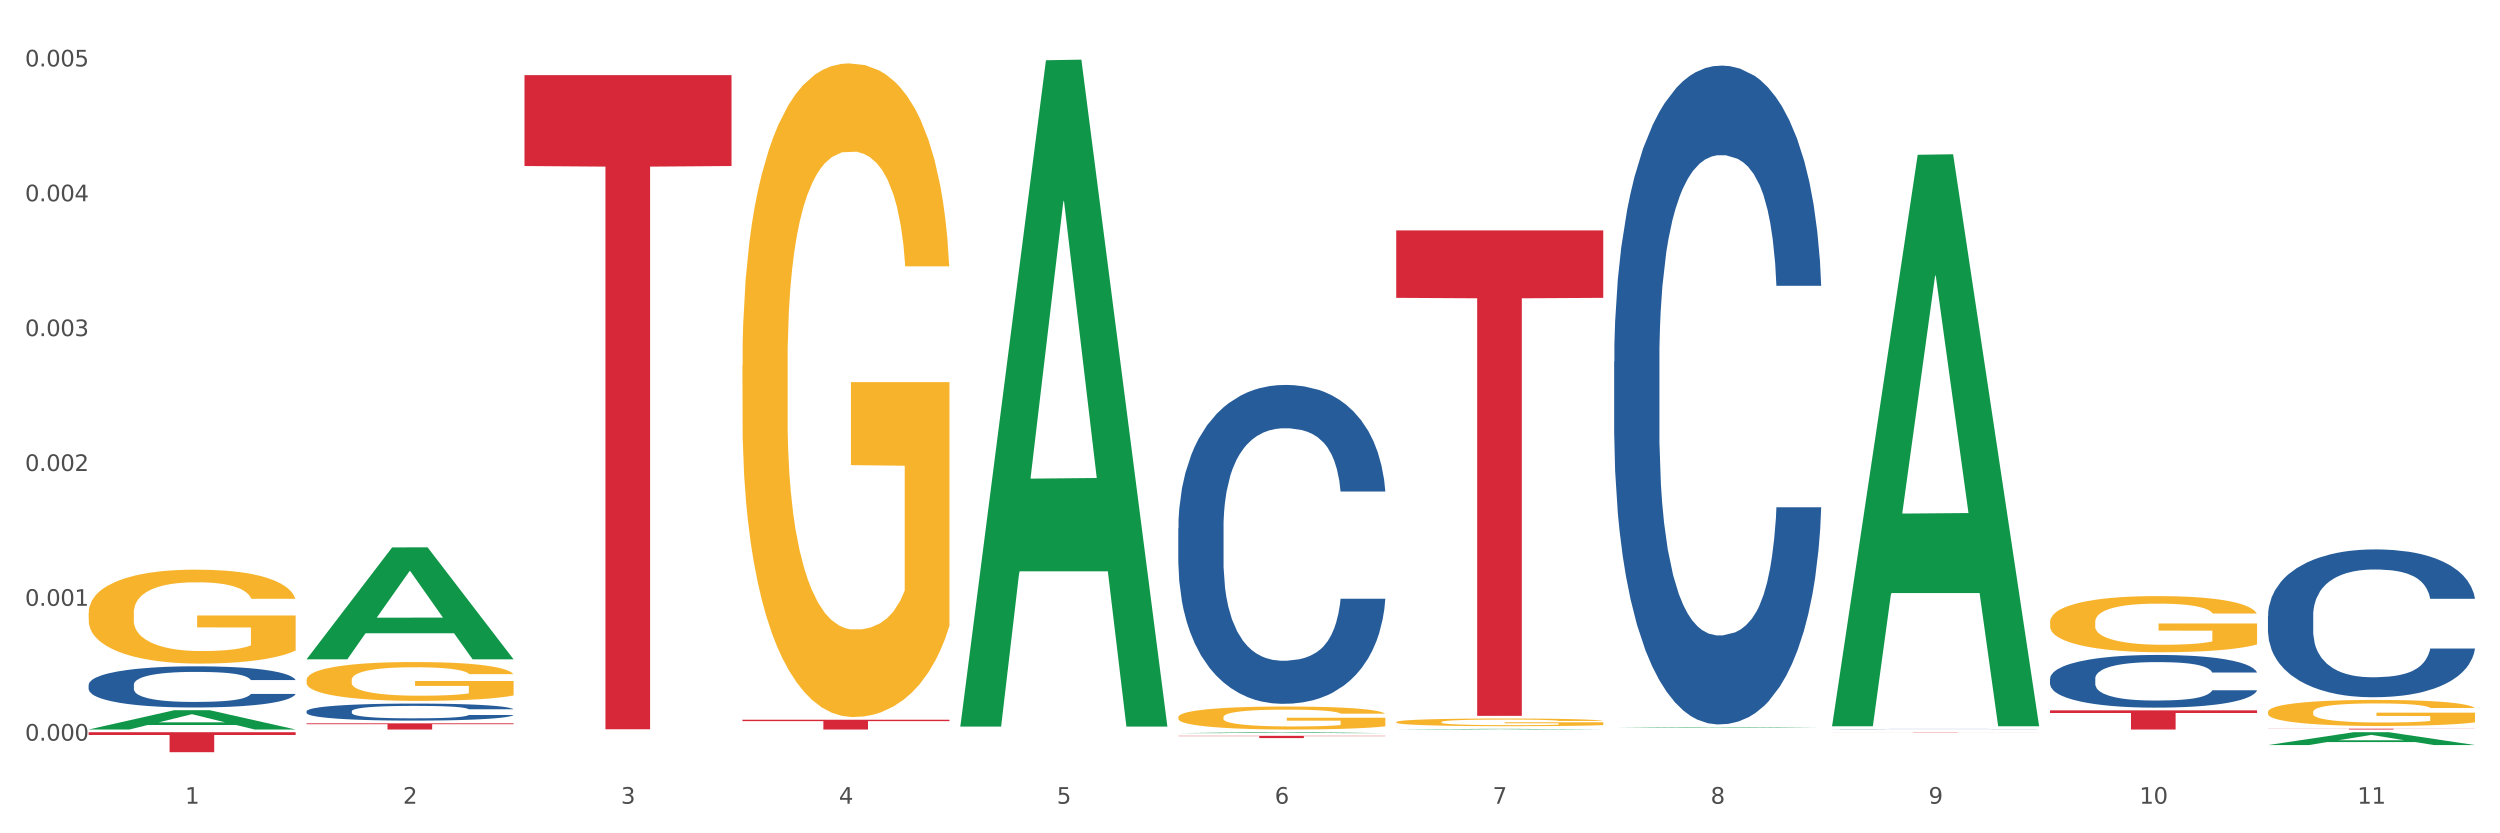 <?xml version="1.0" encoding="utf-8" standalone="no"?>
<!DOCTYPE svg PUBLIC "-//W3C//DTD SVG 1.1//EN"
  "http://www.w3.org/Graphics/SVG/1.1/DTD/svg11.dtd">
<svg xmlns:xlink="http://www.w3.org/1999/xlink" width="1080pt" height="360pt" viewBox="0 0 1080 360" xmlns="http://www.w3.org/2000/svg" version="1.1">
 <rect x="0" y="0" width="1080" height="360" fill="#333333" stroke="none"/>
 <defs>
  <style type="text/css">*{stroke-linejoin: round; stroke-linecap: butt}</style>
 </defs>
 <g id="figure_1">
  <g id="patch_1">
   <path d="M 0 360 
L 1080 360 
L 1080 0 
L 0 0 
z
" style="fill: #ffffff; stroke: #ffffff; stroke-linejoin: miter"/>
  </g>
  <g id="axes_1">
   <g id="matplotlib.axis_1">
    <g id="xtick_1">
     <g id="text_1">
      <!-- 1 -->
      <g style="fill: #4d4d4d" transform="translate(79.949 347.204) scale(0.096 -0.096)">
       <defs>
        <path id="DejaVuSans-31" d="M 794 531 
L 1825 531 
L 1825 4091 
L 703 3866 
L 703 4441 
L 1819 4666 
L 2450 4666 
L 2450 531 
L 3481 531 
L 3481 0 
L 794 0 
L 794 531 
z
" transform="scale(0.016)"/>
       </defs>
       <use xlink:href="#DejaVuSans-31"/>
      </g>
     </g>
    </g>
    <g id="xtick_2">
     <g id="text_2">
      <!-- 2 -->
      <g style="fill: #4d4d4d" transform="translate(174.097 347.204) scale(0.096 -0.096)">
       <defs>
        <path id="DejaVuSans-32" d="M 1228 531 
L 3431 531 
L 3431 0 
L 469 0 
L 469 531 
Q 828 903 1448 1529 
Q 2069 2156 2228 2338 
Q 2531 2678 2651 2914 
Q 2772 3150 2772 3378 
Q 2772 3750 2511 3984 
Q 2250 4219 1831 4219 
Q 1534 4219 1204 4116 
Q 875 4013 500 3803 
L 500 4441 
Q 881 4594 1212 4672 
Q 1544 4750 1819 4750 
Q 2544 4750 2975 4387 
Q 3406 4025 3406 3419 
Q 3406 3131 3298 2873 
Q 3191 2616 2906 2266 
Q 2828 2175 2409 1742 
Q 1991 1309 1228 531 
z
" transform="scale(0.016)"/>
       </defs>
       <use xlink:href="#DejaVuSans-32"/>
      </g>
     </g>
    </g>
    <g id="xtick_3">
     <g id="text_3">
      <!-- 3 -->
      <g style="fill: #4d4d4d" transform="translate(268.244 347.204) scale(0.096 -0.096)">
       <defs>
        <path id="DejaVuSans-33" d="M 2597 2516 
Q 3050 2419 3304 2112 
Q 3559 1806 3559 1356 
Q 3559 666 3084 287 
Q 2609 -91 1734 -91 
Q 1441 -91 1130 -33 
Q 819 25 488 141 
L 488 750 
Q 750 597 1062 519 
Q 1375 441 1716 441 
Q 2309 441 2620 675 
Q 2931 909 2931 1356 
Q 2931 1769 2642 2001 
Q 2353 2234 1838 2234 
L 1294 2234 
L 1294 2753 
L 1863 2753 
Q 2328 2753 2575 2939 
Q 2822 3125 2822 3475 
Q 2822 3834 2567 4026 
Q 2313 4219 1838 4219 
Q 1578 4219 1281 4162 
Q 984 4106 628 3988 
L 628 4550 
Q 988 4650 1302 4700 
Q 1616 4750 1894 4750 
Q 2613 4750 3031 4423 
Q 3450 4097 3450 3541 
Q 3450 3153 3228 2886 
Q 3006 2619 2597 2516 
z
" transform="scale(0.016)"/>
       </defs>
       <use xlink:href="#DejaVuSans-33"/>
      </g>
     </g>
    </g>
    <g id="xtick_4">
     <g id="text_4">
      <!-- 4 -->
      <g style="fill: #4d4d4d" transform="translate(362.392 347.204) scale(0.096 -0.096)">
       <defs>
        <path id="DejaVuSans-34" d="M 2419 4116 
L 825 1625 
L 2419 1625 
L 2419 4116 
z
M 2253 4666 
L 3047 4666 
L 3047 1625 
L 3713 1625 
L 3713 1100 
L 3047 1100 
L 3047 0 
L 2419 0 
L 2419 1100 
L 313 1100 
L 313 1709 
L 2253 4666 
z
" transform="scale(0.016)"/>
       </defs>
       <use xlink:href="#DejaVuSans-34"/>
      </g>
     </g>
    </g>
    <g id="xtick_5">
     <g id="text_5">
      <!-- 5 -->
      <g style="fill: #4d4d4d" transform="translate(456.54 347.204) scale(0.096 -0.096)">
       <defs>
        <path id="DejaVuSans-35" d="M 691 4666 
L 3169 4666 
L 3169 4134 
L 1269 4134 
L 1269 2991 
Q 1406 3038 1543 3061 
Q 1681 3084 1819 3084 
Q 2600 3084 3056 2656 
Q 3513 2228 3513 1497 
Q 3513 744 3044 326 
Q 2575 -91 1722 -91 
Q 1428 -91 1123 -41 
Q 819 9 494 109 
L 494 744 
Q 775 591 1075 516 
Q 1375 441 1709 441 
Q 2250 441 2565 725 
Q 2881 1009 2881 1497 
Q 2881 1984 2565 2268 
Q 2250 2553 1709 2553 
Q 1456 2553 1204 2497 
Q 953 2441 691 2322 
L 691 4666 
z
" transform="scale(0.016)"/>
       </defs>
       <use xlink:href="#DejaVuSans-35"/>
      </g>
     </g>
    </g>
    <g id="xtick_6">
     <g id="text_6">
      <!-- 6 -->
      <g style="fill: #4d4d4d" transform="translate(550.688 347.204) scale(0.096 -0.096)">
       <defs>
        <path id="DejaVuSans-36" d="M 2113 2584 
Q 1688 2584 1439 2293 
Q 1191 2003 1191 1497 
Q 1191 994 1439 701 
Q 1688 409 2113 409 
Q 2538 409 2786 701 
Q 3034 994 3034 1497 
Q 3034 2003 2786 2293 
Q 2538 2584 2113 2584 
z
M 3366 4563 
L 3366 3988 
Q 3128 4100 2886 4159 
Q 2644 4219 2406 4219 
Q 1781 4219 1451 3797 
Q 1122 3375 1075 2522 
Q 1259 2794 1537 2939 
Q 1816 3084 2150 3084 
Q 2853 3084 3261 2657 
Q 3669 2231 3669 1497 
Q 3669 778 3244 343 
Q 2819 -91 2113 -91 
Q 1303 -91 875 529 
Q 447 1150 447 2328 
Q 447 3434 972 4092 
Q 1497 4750 2381 4750 
Q 2619 4750 2861 4703 
Q 3103 4656 3366 4563 
z
" transform="scale(0.016)"/>
       </defs>
       <use xlink:href="#DejaVuSans-36"/>
      </g>
     </g>
    </g>
    <g id="xtick_7">
     <g id="text_7">
      <!-- 7 -->
      <g style="fill: #4d4d4d" transform="translate(644.835 347.204) scale(0.096 -0.096)">
       <defs>
        <path id="DejaVuSans-37" d="M 525 4666 
L 3525 4666 
L 3525 4397 
L 1831 0 
L 1172 0 
L 2766 4134 
L 525 4134 
L 525 4666 
z
" transform="scale(0.016)"/>
       </defs>
       <use xlink:href="#DejaVuSans-37"/>
      </g>
     </g>
    </g>
    <g id="xtick_8">
     <g id="text_8">
      <!-- 8 -->
      <g style="fill: #4d4d4d" transform="translate(738.983 347.204) scale(0.096 -0.096)">
       <defs>
        <path id="DejaVuSans-38" d="M 2034 2216 
Q 1584 2216 1326 1975 
Q 1069 1734 1069 1313 
Q 1069 891 1326 650 
Q 1584 409 2034 409 
Q 2484 409 2743 651 
Q 3003 894 3003 1313 
Q 3003 1734 2745 1975 
Q 2488 2216 2034 2216 
z
M 1403 2484 
Q 997 2584 770 2862 
Q 544 3141 544 3541 
Q 544 4100 942 4425 
Q 1341 4750 2034 4750 
Q 2731 4750 3128 4425 
Q 3525 4100 3525 3541 
Q 3525 3141 3298 2862 
Q 3072 2584 2669 2484 
Q 3125 2378 3379 2068 
Q 3634 1759 3634 1313 
Q 3634 634 3220 271 
Q 2806 -91 2034 -91 
Q 1263 -91 848 271 
Q 434 634 434 1313 
Q 434 1759 690 2068 
Q 947 2378 1403 2484 
z
M 1172 3481 
Q 1172 3119 1398 2916 
Q 1625 2713 2034 2713 
Q 2441 2713 2670 2916 
Q 2900 3119 2900 3481 
Q 2900 3844 2670 4047 
Q 2441 4250 2034 4250 
Q 1625 4250 1398 4047 
Q 1172 3844 1172 3481 
z
" transform="scale(0.016)"/>
       </defs>
       <use xlink:href="#DejaVuSans-38"/>
      </g>
     </g>
    </g>
    <g id="xtick_9">
     <g id="text_9">
      <!-- 9 -->
      <g style="fill: #4d4d4d" transform="translate(833.131 347.204) scale(0.096 -0.096)">
       <defs>
        <path id="DejaVuSans-39" d="M 703 97 
L 703 672 
Q 941 559 1184 500 
Q 1428 441 1663 441 
Q 2288 441 2617 861 
Q 2947 1281 2994 2138 
Q 2813 1869 2534 1725 
Q 2256 1581 1919 1581 
Q 1219 1581 811 2004 
Q 403 2428 403 3163 
Q 403 3881 828 4315 
Q 1253 4750 1959 4750 
Q 2769 4750 3195 4129 
Q 3622 3509 3622 2328 
Q 3622 1225 3098 567 
Q 2575 -91 1691 -91 
Q 1453 -91 1209 -44 
Q 966 3 703 97 
z
M 1959 2075 
Q 2384 2075 2632 2365 
Q 2881 2656 2881 3163 
Q 2881 3666 2632 3958 
Q 2384 4250 1959 4250 
Q 1534 4250 1286 3958 
Q 1038 3666 1038 3163 
Q 1038 2656 1286 2365 
Q 1534 2075 1959 2075 
z
" transform="scale(0.016)"/>
       </defs>
       <use xlink:href="#DejaVuSans-39"/>
      </g>
     </g>
    </g>
    <g id="xtick_10">
     <g id="text_10">
      <!-- 10 -->
      <g style="fill: #4d4d4d" transform="translate(924.224 347.204) scale(0.096 -0.096)">
       <defs>
        <path id="DejaVuSans-30" d="M 2034 4250 
Q 1547 4250 1301 3770 
Q 1056 3291 1056 2328 
Q 1056 1369 1301 889 
Q 1547 409 2034 409 
Q 2525 409 2770 889 
Q 3016 1369 3016 2328 
Q 3016 3291 2770 3770 
Q 2525 4250 2034 4250 
z
M 2034 4750 
Q 2819 4750 3233 4129 
Q 3647 3509 3647 2328 
Q 3647 1150 3233 529 
Q 2819 -91 2034 -91 
Q 1250 -91 836 529 
Q 422 1150 422 2328 
Q 422 3509 836 4129 
Q 1250 4750 2034 4750 
z
" transform="scale(0.016)"/>
       </defs>
       <use xlink:href="#DejaVuSans-31"/>
       <use xlink:href="#DejaVuSans-30" transform="translate(63.623 0)"/>
      </g>
     </g>
    </g>
    <g id="xtick_11">
     <g id="text_11">
      <!-- 11 -->
      <g style="fill: #4d4d4d" transform="translate(1018.372 347.204) scale(0.096 -0.096)">
       <use xlink:href="#DejaVuSans-31"/>
       <use xlink:href="#DejaVuSans-31" transform="translate(63.623 0)"/>
      </g>
     </g>
    </g>
    <g id="xtick_12"/>
    <g id="xtick_13"/>
    <g id="xtick_14"/>
    <g id="xtick_15"/>
    <g id="xtick_16"/>
    <g id="xtick_17"/>
    <g id="xtick_18"/>
    <g id="xtick_19"/>
    <g id="xtick_20"/>
    <g id="xtick_21"/>
   </g>
   <g id="matplotlib.axis_2">
    <g id="ytick_1">
     <g id="text_12">
      <!-- 0.000 -->
      <g style="fill: #4d4d4d" transform="translate(10.8 319.962) scale(0.096 -0.096)">
       <defs>
        <path id="DejaVuSans-2e" d="M 684 794 
L 1344 794 
L 1344 0 
L 684 0 
L 684 794 
z
" transform="scale(0.016)"/>
       </defs>
       <use xlink:href="#DejaVuSans-30"/>
       <use xlink:href="#DejaVuSans-2e" transform="translate(63.623 0)"/>
       <use xlink:href="#DejaVuSans-30" transform="translate(95.41 0)"/>
       <use xlink:href="#DejaVuSans-30" transform="translate(159.033 0)"/>
       <use xlink:href="#DejaVuSans-30" transform="translate(222.656 0)"/>
      </g>
     </g>
    </g>
    <g id="ytick_2">
     <g id="text_13">
      <!-- 0.001 -->
      <g style="fill: #4d4d4d" transform="translate(10.8 261.71) scale(0.096 -0.096)">
       <use xlink:href="#DejaVuSans-30"/>
       <use xlink:href="#DejaVuSans-2e" transform="translate(63.623 0)"/>
       <use xlink:href="#DejaVuSans-30" transform="translate(95.41 0)"/>
       <use xlink:href="#DejaVuSans-30" transform="translate(159.033 0)"/>
       <use xlink:href="#DejaVuSans-31" transform="translate(222.656 0)"/>
      </g>
     </g>
    </g>
    <g id="ytick_3">
     <g id="text_14">
      <!-- 0.002 -->
      <g style="fill: #4d4d4d" transform="translate(10.8 203.459) scale(0.096 -0.096)">
       <use xlink:href="#DejaVuSans-30"/>
       <use xlink:href="#DejaVuSans-2e" transform="translate(63.623 0)"/>
       <use xlink:href="#DejaVuSans-30" transform="translate(95.41 0)"/>
       <use xlink:href="#DejaVuSans-30" transform="translate(159.033 0)"/>
       <use xlink:href="#DejaVuSans-32" transform="translate(222.656 0)"/>
      </g>
     </g>
    </g>
    <g id="ytick_4">
     <g id="text_15">
      <!-- 0.003 -->
      <g style="fill: #4d4d4d" transform="translate(10.8 145.207) scale(0.096 -0.096)">
       <use xlink:href="#DejaVuSans-30"/>
       <use xlink:href="#DejaVuSans-2e" transform="translate(63.623 0)"/>
       <use xlink:href="#DejaVuSans-30" transform="translate(95.41 0)"/>
       <use xlink:href="#DejaVuSans-30" transform="translate(159.033 0)"/>
       <use xlink:href="#DejaVuSans-33" transform="translate(222.656 0)"/>
      </g>
     </g>
    </g>
    <g id="ytick_5">
     <g id="text_16">
      <!-- 0.004 -->
      <g style="fill: #4d4d4d" transform="translate(10.8 86.956) scale(0.096 -0.096)">
       <use xlink:href="#DejaVuSans-30"/>
       <use xlink:href="#DejaVuSans-2e" transform="translate(63.623 0)"/>
       <use xlink:href="#DejaVuSans-30" transform="translate(95.41 0)"/>
       <use xlink:href="#DejaVuSans-30" transform="translate(159.033 0)"/>
       <use xlink:href="#DejaVuSans-34" transform="translate(222.656 0)"/>
      </g>
     </g>
    </g>
    <g id="ytick_6">
     <g id="text_17">
      <!-- 0.005 -->
      <g style="fill: #4d4d4d" transform="translate(10.8 28.704) scale(0.096 -0.096)">
       <use xlink:href="#DejaVuSans-30"/>
       <use xlink:href="#DejaVuSans-2e" transform="translate(63.623 0)"/>
       <use xlink:href="#DejaVuSans-30" transform="translate(95.41 0)"/>
       <use xlink:href="#DejaVuSans-30" transform="translate(159.033 0)"/>
       <use xlink:href="#DejaVuSans-35" transform="translate(222.656 0)"/>
      </g>
     </g>
    </g>
    <g id="ytick_7"/>
    <g id="ytick_8"/>
    <g id="ytick_9"/>
    <g id="ytick_10"/>
    <g id="ytick_11"/>
   </g>
   <g id="PolyCollection_1">
    <path d="M 38.283 315.137 
L 38.375 315.129 
L 75.258 306.805 
L 90.564 306.797 
L 127.723 315.152 
L 110.02 315.152 
L 101.998 313.207 
L 63.916 313.207 
L 63.64 313.238 
L 55.894 315.152 
L 38.283 315.152 
L 38.283 315.137 
L 68.711 312.046 
L 97.203 312.038 
L 83.095 308.578 
L 82.911 308.562 
L 82.727 308.586 
L 68.619 312.038 
L 68.711 312.046 
L 38.283 315.137 
z
" clip-path="url(#pa36b2d8896)" style="fill: #109648"/>
    <path d="M 38.283 295.838 
L 38.389 295.822 
L 38.389 295.367 
L 38.706 294.749 
L 39.869 293.612 
L 41.349 292.751 
L 43.886 291.744 
L 45.261 291.321 
L 47.058 290.85 
L 50.758 290.086 
L 54.987 289.437 
L 57.947 289.079 
L 60.167 288.852 
L 65.136 288.445 
L 67.991 288.267 
L 70.951 288.121 
L 73.488 288.023 
L 77.717 287.909 
L 81.1 287.861 
L 85.012 287.844 
L 88.289 287.861 
L 92.624 287.926 
L 98.967 288.121 
L 101.399 288.234 
L 104.676 288.429 
L 108.059 288.689 
L 110.808 288.949 
L 113.98 289.323 
L 117.257 289.81 
L 120.429 290.428 
L 122.649 290.996 
L 124.446 291.597 
L 126.032 292.329 
L 127.195 293.125 
L 127.723 293.791 
L 108.376 293.791 
L 107.848 293.19 
L 106.79 292.54 
L 105.733 292.101 
L 104.57 291.744 
L 102.773 291.337 
L 101.187 291.078 
L 98.544 290.769 
L 96.113 290.574 
L 94.104 290.46 
L 91.672 290.363 
L 86.492 290.265 
L 82.792 290.265 
L 80.466 290.298 
L 77.611 290.379 
L 75.18 290.493 
L 72.325 290.688 
L 70.105 290.899 
L 67.885 291.175 
L 66.616 291.37 
L 64.713 291.727 
L 63.445 292.02 
L 61.753 292.524 
L 60.802 292.881 
L 59.11 293.807 
L 58.37 294.489 
L 58.053 294.961 
L 57.841 295.481 
L 57.841 298.015 
L 58.476 299.152 
L 59.004 299.64 
L 59.85 300.192 
L 61.436 300.907 
L 63.762 301.606 
L 66.193 302.109 
L 68.202 302.418 
L 70.105 302.646 
L 72.008 302.824 
L 74.334 302.987 
L 76.237 303.084 
L 79.091 303.182 
L 82.475 303.23 
L 85.118 303.23 
L 90.509 303.149 
L 92.941 303.068 
L 95.267 302.954 
L 97.804 302.776 
L 99.813 302.581 
L 100.976 302.434 
L 102.879 302.126 
L 104.359 301.801 
L 105.628 301.427 
L 106.473 301.102 
L 107.425 300.615 
L 108.165 300.062 
L 108.376 299.77 
L 127.723 299.77 
L 127.3 300.355 
L 126.56 300.923 
L 125.08 301.687 
L 123.917 302.126 
L 122.12 302.662 
L 120.217 303.117 
L 117.574 303.62 
L 115.142 303.994 
L 112.605 304.319 
L 109.856 304.611 
L 104.887 305.018 
L 103.09 305.131 
L 99.284 305.326 
L 96.324 305.44 
L 91.989 305.554 
L 87.549 305.619 
L 82.897 305.635 
L 78.774 305.603 
L 74.228 305.505 
L 71.374 305.408 
L 68.202 305.261 
L 64.502 305.034 
L 61.013 304.758 
L 57.736 304.433 
L 54.67 304.059 
L 51.815 303.637 
L 48.115 302.938 
L 45.366 302.256 
L 43.358 301.622 
L 41.983 301.086 
L 40.609 300.403 
L 39.869 299.932 
L 38.706 298.795 
L 38.283 297.739 
L 38.283 295.838 
z
" clip-path="url(#pa36b2d8896)" style="fill: #255c99"/>
    <path d="M 132.431 307.253 
L 132.536 307.246 
L 132.536 307.058 
L 132.854 306.802 
L 134.016 306.332 
L 135.497 305.976 
L 138.034 305.559 
L 139.408 305.384 
L 141.206 305.19 
L 144.906 304.874 
L 149.135 304.605 
L 152.095 304.457 
L 154.315 304.363 
L 159.284 304.195 
L 162.138 304.121 
L 165.099 304.061 
L 167.636 304.02 
L 171.865 303.973 
L 175.248 303.953 
L 179.16 303.946 
L 182.437 303.953 
L 186.771 303.98 
L 193.115 304.061 
L 195.546 304.108 
L 198.824 304.188 
L 202.207 304.296 
L 204.956 304.403 
L 208.127 304.558 
L 211.405 304.759 
L 214.576 305.015 
L 216.796 305.25 
L 218.594 305.499 
L 220.179 305.801 
L 221.342 306.13 
L 221.871 306.406 
L 202.524 306.406 
L 201.995 306.157 
L 200.938 305.889 
L 199.881 305.707 
L 198.718 305.559 
L 196.921 305.391 
L 195.335 305.284 
L 192.692 305.156 
L 190.26 305.075 
L 188.252 305.028 
L 185.82 304.988 
L 180.64 304.948 
L 176.939 304.948 
L 174.614 304.961 
L 171.759 304.995 
L 169.327 305.042 
L 166.473 305.122 
L 164.253 305.21 
L 162.033 305.324 
L 160.764 305.405 
L 158.861 305.553 
L 157.592 305.673 
L 155.901 305.882 
L 154.949 306.03 
L 153.258 306.413 
L 152.518 306.695 
L 152.201 306.89 
L 151.989 307.105 
L 151.989 308.153 
L 152.623 308.624 
L 153.152 308.825 
L 153.998 309.054 
L 155.584 309.35 
L 157.91 309.639 
L 160.341 309.847 
L 162.35 309.975 
L 164.253 310.069 
L 166.156 310.143 
L 168.482 310.21 
L 170.385 310.25 
L 173.239 310.29 
L 176.622 310.311 
L 179.265 310.311 
L 184.657 310.277 
L 187.089 310.243 
L 189.414 310.196 
L 191.952 310.122 
L 193.961 310.042 
L 195.123 309.981 
L 197.026 309.854 
L 198.507 309.719 
L 199.775 309.565 
L 200.621 309.43 
L 201.572 309.229 
L 202.313 309 
L 202.524 308.879 
L 221.871 308.879 
L 221.448 309.121 
L 220.708 309.356 
L 219.228 309.672 
L 218.065 309.854 
L 216.268 310.075 
L 214.365 310.264 
L 211.722 310.472 
L 209.29 310.626 
L 206.753 310.761 
L 204.004 310.882 
L 199.035 311.05 
L 197.238 311.097 
L 193.432 311.177 
L 190.472 311.225 
L 186.137 311.272 
L 181.697 311.298 
L 177.045 311.305 
L 172.922 311.292 
L 168.376 311.251 
L 165.521 311.211 
L 162.35 311.151 
L 158.65 311.057 
L 155.161 310.942 
L 151.883 310.808 
L 148.817 310.653 
L 145.963 310.479 
L 142.263 310.19 
L 139.514 309.907 
L 137.505 309.645 
L 136.131 309.423 
L 134.757 309.141 
L 134.016 308.946 
L 132.854 308.476 
L 132.431 308.039 
L 132.431 307.253 
z
" clip-path="url(#pa36b2d8896)" style="fill: #255c99"/>
    <path d="M 509.021 228.191 
L 509.127 228.065 
L 509.127 224.542 
L 509.444 219.761 
L 510.607 210.954 
L 512.087 204.285 
L 514.625 196.484 
L 515.999 193.213 
L 517.796 189.564 
L 521.496 183.651 
L 525.725 178.618 
L 528.686 175.85 
L 530.906 174.088 
L 535.875 170.943 
L 538.729 169.559 
L 541.689 168.426 
L 544.227 167.672 
L 548.455 166.791 
L 551.839 166.413 
L 555.75 166.287 
L 559.028 166.413 
L 563.362 166.917 
L 569.705 168.426 
L 572.137 169.307 
L 575.414 170.817 
L 578.797 172.83 
L 581.546 174.843 
L 584.718 177.737 
L 587.995 181.512 
L 591.167 186.293 
L 593.387 190.697 
L 595.184 195.352 
L 596.77 201.014 
L 597.933 207.179 
L 598.462 212.338 
L 579.115 212.338 
L 578.586 207.682 
L 577.529 202.649 
L 576.472 199.252 
L 575.309 196.484 
L 573.511 193.339 
L 571.926 191.326 
L 569.283 188.935 
L 566.851 187.425 
L 564.842 186.545 
L 562.411 185.79 
L 557.23 185.035 
L 553.53 185.035 
L 551.204 185.286 
L 548.35 185.915 
L 545.918 186.796 
L 543.064 188.306 
L 540.843 189.942 
L 538.623 192.081 
L 537.355 193.59 
L 535.452 196.358 
L 534.183 198.623 
L 532.492 202.524 
L 531.54 205.292 
L 529.848 212.463 
L 529.108 217.748 
L 528.791 221.397 
L 528.58 225.423 
L 528.58 245.051 
L 529.214 253.858 
L 529.743 257.633 
L 530.589 261.911 
L 532.174 267.447 
L 534.5 272.857 
L 536.932 276.757 
L 538.941 279.148 
L 540.843 280.91 
L 542.746 282.294 
L 545.072 283.552 
L 546.975 284.307 
L 549.83 285.062 
L 553.213 285.439 
L 555.856 285.439 
L 561.248 284.81 
L 563.679 284.181 
L 566.005 283.3 
L 568.542 281.916 
L 570.551 280.406 
L 571.714 279.274 
L 573.617 276.883 
L 575.097 274.367 
L 576.366 271.473 
L 577.212 268.957 
L 578.163 265.182 
L 578.903 260.904 
L 579.115 258.639 
L 598.462 258.639 
L 598.039 263.169 
L 597.299 267.573 
L 595.819 273.486 
L 594.656 276.883 
L 592.858 281.035 
L 590.955 284.558 
L 588.312 288.459 
L 585.881 291.353 
L 583.343 293.869 
L 580.595 296.134 
L 575.626 299.279 
L 573.829 300.16 
L 570.023 301.67 
L 567.062 302.551 
L 562.728 303.431 
L 558.288 303.935 
L 553.636 304.06 
L 549.513 303.809 
L 544.967 303.054 
L 542.112 302.299 
L 538.941 301.167 
L 535.24 299.405 
L 531.751 297.266 
L 528.474 294.75 
L 525.408 291.856 
L 522.554 288.585 
L 518.853 283.174 
L 516.105 277.89 
L 514.096 272.983 
L 512.722 268.831 
L 511.347 263.546 
L 510.607 259.898 
L 509.444 251.09 
L 509.021 242.912 
L 509.021 228.191 
z
" clip-path="url(#pa36b2d8896)" style="fill: #255c99"/>
    <path d="M 697.317 156.225 
L 697.422 155.965 
L 697.422 148.686 
L 697.74 138.808 
L 698.903 120.612 
L 700.383 106.835 
L 702.92 90.718 
L 704.294 83.959 
L 706.092 76.421 
L 709.792 64.203 
L 714.021 53.805 
L 716.981 48.086 
L 719.201 44.447 
L 724.17 37.948 
L 727.024 35.089 
L 729.985 32.749 
L 732.522 31.19 
L 736.751 29.37 
L 740.134 28.59 
L 744.046 28.33 
L 747.323 28.59 
L 751.657 29.63 
L 758.001 32.749 
L 760.432 34.569 
L 763.71 37.688 
L 767.093 41.848 
L 769.842 46.007 
L 773.013 51.986 
L 776.291 59.784 
L 779.462 69.662 
L 781.682 78.76 
L 783.48 88.378 
L 785.065 100.076 
L 786.228 112.813 
L 786.757 123.471 
L 767.41 123.471 
L 766.881 113.853 
L 765.824 103.455 
L 764.767 96.437 
L 763.604 90.718 
L 761.807 84.219 
L 760.221 80.06 
L 757.578 75.121 
L 755.146 72.002 
L 753.138 70.182 
L 750.706 68.622 
L 745.526 67.063 
L 741.825 67.063 
L 739.5 67.582 
L 736.645 68.882 
L 734.213 70.702 
L 731.359 73.821 
L 729.139 77.201 
L 726.919 81.62 
L 725.65 84.739 
L 723.747 90.458 
L 722.478 95.137 
L 720.787 103.195 
L 719.835 108.914 
L 718.144 123.731 
L 717.404 134.649 
L 717.087 142.187 
L 716.875 150.506 
L 716.875 191.058 
L 717.509 209.254 
L 718.038 217.052 
L 718.884 225.891 
L 720.47 237.328 
L 722.796 248.506 
L 725.227 256.565 
L 727.236 261.504 
L 729.139 265.143 
L 731.042 268.002 
L 733.368 270.602 
L 735.271 272.161 
L 738.125 273.721 
L 741.508 274.501 
L 744.151 274.501 
L 749.543 273.201 
L 751.975 271.901 
L 754.301 270.082 
L 756.838 267.222 
L 758.847 264.103 
L 760.009 261.763 
L 761.912 256.824 
L 763.393 251.626 
L 764.661 245.647 
L 765.507 240.448 
L 766.458 232.649 
L 767.199 223.811 
L 767.41 219.132 
L 786.757 219.132 
L 786.334 228.49 
L 785.594 237.588 
L 784.114 249.806 
L 782.951 256.824 
L 781.154 265.403 
L 779.251 272.681 
L 776.608 280.74 
L 774.176 286.718 
L 771.639 291.917 
L 768.89 296.597 
L 763.921 303.095 
L 762.124 304.915 
L 758.318 308.034 
L 755.358 309.854 
L 751.023 311.673 
L 746.583 312.713 
L 741.931 312.973 
L 737.808 312.453 
L 733.262 310.894 
L 730.407 309.334 
L 727.236 306.994 
L 723.536 303.355 
L 720.047 298.936 
L 716.769 293.737 
L 713.704 287.758 
L 710.849 281 
L 707.149 269.822 
L 704.4 258.904 
L 702.391 248.766 
L 701.017 240.188 
L 699.643 229.27 
L 698.903 221.732 
L 697.74 203.535 
L 697.317 186.639 
L 697.317 156.225 
z
" clip-path="url(#pa36b2d8896)" style="fill: #255c99"/>
    <path d="M 791.464 314.965 
L 791.57 314.965 
L 791.57 314.962 
L 791.887 314.957 
L 793.05 314.949 
L 794.53 314.943 
L 797.068 314.936 
L 798.442 314.933 
L 800.239 314.929 
L 803.939 314.924 
L 808.168 314.919 
L 811.129 314.916 
L 813.349 314.915 
L 818.318 314.912 
L 821.172 314.911 
L 824.132 314.91 
L 826.67 314.909 
L 830.898 314.908 
L 834.282 314.908 
L 838.193 314.908 
L 841.471 314.908 
L 845.805 314.908 
L 852.148 314.91 
L 854.58 314.91 
L 857.857 314.912 
L 861.24 314.914 
L 863.989 314.915 
L 867.161 314.918 
L 870.438 314.922 
L 873.61 314.926 
L 875.83 314.93 
L 877.627 314.935 
L 879.213 314.94 
L 880.376 314.946 
L 880.905 314.95 
L 861.558 314.95 
L 861.029 314.946 
L 859.972 314.941 
L 858.915 314.938 
L 857.752 314.936 
L 855.954 314.933 
L 854.369 314.931 
L 851.726 314.929 
L 849.294 314.927 
L 847.285 314.926 
L 844.854 314.926 
L 839.673 314.925 
L 835.973 314.925 
L 833.647 314.925 
L 830.793 314.926 
L 828.361 314.927 
L 825.507 314.928 
L 823.287 314.93 
L 821.066 314.932 
L 819.798 314.933 
L 817.895 314.936 
L 816.626 314.938 
L 814.935 314.941 
L 813.983 314.944 
L 812.291 314.951 
L 811.551 314.955 
L 811.234 314.959 
L 811.023 314.963 
L 811.023 314.981 
L 811.657 314.989 
L 812.186 314.993 
L 813.032 314.997 
L 814.617 315.002 
L 816.943 315.007 
L 819.375 315.01 
L 821.384 315.013 
L 823.287 315.014 
L 825.189 315.016 
L 827.515 315.017 
L 829.418 315.017 
L 832.273 315.018 
L 835.656 315.018 
L 838.299 315.018 
L 843.691 315.018 
L 846.122 315.017 
L 848.448 315.016 
L 850.986 315.015 
L 852.994 315.014 
L 854.157 315.013 
L 856.06 315.011 
L 857.54 315.008 
L 858.809 315.005 
L 859.655 315.003 
L 860.606 315 
L 861.346 314.996 
L 861.558 314.994 
L 880.905 314.994 
L 880.482 314.998 
L 879.742 315.002 
L 878.262 315.007 
L 877.099 315.011 
L 875.301 315.014 
L 873.398 315.018 
L 870.755 315.021 
L 868.324 315.024 
L 865.787 315.026 
L 863.038 315.028 
L 858.069 315.031 
L 856.272 315.032 
L 852.466 315.034 
L 849.505 315.034 
L 845.171 315.035 
L 840.731 315.036 
L 836.079 315.036 
L 831.956 315.036 
L 827.41 315.035 
L 824.555 315.034 
L 821.384 315.033 
L 817.683 315.031 
L 814.194 315.03 
L 810.917 315.027 
L 807.851 315.024 
L 804.997 315.021 
L 801.296 315.016 
L 798.548 315.011 
L 796.539 315.007 
L 795.165 315.003 
L 793.79 314.998 
L 793.05 314.995 
L 791.887 314.986 
L 791.464 314.979 
L 791.464 314.965 
z
" clip-path="url(#pa36b2d8896)" style="fill: #255c99"/>
    <path d="M 885.612 293.166 
L 885.718 293.146 
L 885.718 292.563 
L 886.035 291.773 
L 887.198 290.318 
L 888.678 289.216 
L 891.215 287.927 
L 892.59 287.387 
L 894.387 286.784 
L 898.087 285.807 
L 902.316 284.975 
L 905.276 284.518 
L 907.496 284.226 
L 912.465 283.707 
L 915.32 283.478 
L 918.28 283.291 
L 920.817 283.166 
L 925.046 283.021 
L 928.429 282.958 
L 932.341 282.937 
L 935.618 282.958 
L 939.953 283.041 
L 946.296 283.291 
L 948.728 283.436 
L 952.005 283.686 
L 955.388 284.019 
L 958.137 284.351 
L 961.309 284.829 
L 964.586 285.453 
L 967.758 286.243 
L 969.978 286.971 
L 971.775 287.74 
L 973.361 288.676 
L 974.524 289.694 
L 975.052 290.547 
L 955.705 290.547 
L 955.177 289.777 
L 954.119 288.946 
L 953.062 288.385 
L 951.899 287.927 
L 950.102 287.407 
L 948.516 287.075 
L 945.873 286.68 
L 943.442 286.43 
L 941.433 286.285 
L 939.001 286.16 
L 933.821 286.035 
L 930.121 286.035 
L 927.795 286.077 
L 924.94 286.181 
L 922.509 286.326 
L 919.654 286.576 
L 917.434 286.846 
L 915.214 287.199 
L 913.945 287.449 
L 912.042 287.906 
L 910.774 288.281 
L 909.082 288.925 
L 908.131 289.382 
L 906.439 290.568 
L 905.699 291.441 
L 905.382 292.044 
L 905.17 292.709 
L 905.17 295.952 
L 905.805 297.408 
L 906.333 298.031 
L 907.179 298.738 
L 908.765 299.653 
L 911.091 300.547 
L 913.522 301.191 
L 915.531 301.586 
L 917.434 301.877 
L 919.337 302.106 
L 921.663 302.314 
L 923.566 302.439 
L 926.42 302.563 
L 929.804 302.626 
L 932.447 302.626 
L 937.838 302.522 
L 940.27 302.418 
L 942.596 302.272 
L 945.133 302.044 
L 947.142 301.794 
L 948.305 301.607 
L 950.208 301.212 
L 951.688 300.796 
L 952.957 300.318 
L 953.802 299.902 
L 954.754 299.279 
L 955.494 298.572 
L 955.705 298.198 
L 975.052 298.198 
L 974.629 298.946 
L 973.889 299.674 
L 972.409 300.651 
L 971.246 301.212 
L 969.449 301.898 
L 967.546 302.48 
L 964.903 303.125 
L 962.471 303.603 
L 959.934 304.019 
L 957.185 304.393 
L 952.217 304.913 
L 950.419 305.058 
L 946.613 305.308 
L 943.653 305.453 
L 939.319 305.599 
L 934.878 305.682 
L 930.226 305.703 
L 926.103 305.661 
L 921.557 305.536 
L 918.703 305.412 
L 915.531 305.225 
L 911.831 304.934 
L 908.342 304.58 
L 905.065 304.164 
L 901.999 303.686 
L 899.144 303.146 
L 895.444 302.252 
L 892.695 301.378 
L 890.687 300.568 
L 889.312 299.882 
L 887.938 299.008 
L 887.198 298.405 
L 886.035 296.95 
L 885.612 295.599 
L 885.612 293.166 
z
" clip-path="url(#pa36b2d8896)" style="fill: #255c99"/>
    <path d="M 979.76 266.04 
L 979.865 265.982 
L 979.865 264.349 
L 980.183 262.132 
L 981.346 258.049 
L 982.826 254.958 
L 985.363 251.342 
L 986.737 249.825 
L 988.535 248.134 
L 992.235 245.393 
L 996.464 243.059 
L 999.424 241.776 
L 1001.644 240.96 
L 1006.613 239.502 
L 1009.467 238.86 
L 1012.428 238.335 
L 1014.965 237.985 
L 1019.194 237.577 
L 1022.577 237.402 
L 1026.489 237.343 
L 1029.766 237.402 
L 1034.101 237.635 
L 1040.444 238.335 
L 1042.875 238.743 
L 1046.153 239.443 
L 1049.536 240.376 
L 1052.285 241.31 
L 1055.456 242.651 
L 1058.734 244.401 
L 1061.905 246.617 
L 1064.125 248.659 
L 1065.923 250.817 
L 1067.508 253.442 
L 1068.671 256.3 
L 1069.2 258.691 
L 1049.853 258.691 
L 1049.324 256.533 
L 1048.267 254.2 
L 1047.21 252.625 
L 1046.047 251.342 
L 1044.25 249.884 
L 1042.664 248.95 
L 1040.021 247.842 
L 1037.589 247.142 
L 1035.581 246.734 
L 1033.149 246.384 
L 1027.969 246.034 
L 1024.268 246.034 
L 1021.943 246.151 
L 1019.088 246.442 
L 1016.656 246.851 
L 1013.802 247.551 
L 1011.582 248.309 
L 1009.362 249.3 
L 1008.093 250 
L 1006.19 251.283 
L 1004.921 252.333 
L 1003.23 254.141 
L 1002.278 255.425 
L 1000.587 258.749 
L 999.847 261.199 
L 999.53 262.89 
L 999.318 264.757 
L 999.318 273.856 
L 999.952 277.939 
L 1000.481 279.688 
L 1001.327 281.672 
L 1002.913 284.238 
L 1005.239 286.746 
L 1007.67 288.554 
L 1009.679 289.662 
L 1011.582 290.479 
L 1013.485 291.12 
L 1015.811 291.704 
L 1017.714 292.054 
L 1020.568 292.404 
L 1023.951 292.579 
L 1026.594 292.579 
L 1031.986 292.287 
L 1034.418 291.995 
L 1036.744 291.587 
L 1039.281 290.945 
L 1041.29 290.245 
L 1042.452 289.721 
L 1044.355 288.612 
L 1045.836 287.446 
L 1047.104 286.104 
L 1047.95 284.938 
L 1048.901 283.188 
L 1049.642 281.205 
L 1049.853 280.155 
L 1069.2 280.155 
L 1068.777 282.255 
L 1068.037 284.296 
L 1066.557 287.038 
L 1065.394 288.612 
L 1063.597 290.537 
L 1061.694 292.17 
L 1059.051 293.978 
L 1056.619 295.32 
L 1054.082 296.486 
L 1051.333 297.536 
L 1046.364 298.994 
L 1044.567 299.403 
L 1040.761 300.103 
L 1037.801 300.511 
L 1033.466 300.919 
L 1029.026 301.153 
L 1024.374 301.211 
L 1020.251 301.094 
L 1015.705 300.744 
L 1012.851 300.394 
L 1009.679 299.869 
L 1005.979 299.053 
L 1002.49 298.061 
L 999.212 296.895 
L 996.147 295.553 
L 993.292 294.037 
L 989.592 291.529 
L 986.843 289.079 
L 984.834 286.804 
L 983.46 284.879 
L 982.086 282.43 
L 981.346 280.738 
L 980.183 276.655 
L 979.76 272.864 
L 979.76 266.04 
z
" clip-path="url(#pa36b2d8896)" style="fill: #255c99"/>
    <path d="M 226.578 32.45 
L 316.019 32.45 
L 316.019 71.72 
L 280.836 71.985 
L 280.836 315.038 
L 261.549 315.038 
L 261.549 71.985 
L 226.578 71.72 
L 226.578 32.715 
L 226.578 32.45 
z
" clip-path="url(#pa36b2d8896)" style="fill: #d62839"/>
    <path d="M 320.726 310.938 
L 410.166 310.938 
L 410.166 311.524 
L 374.984 311.528 
L 374.984 315.152 
L 355.697 315.152 
L 355.697 311.528 
L 320.726 311.524 
L 320.726 310.942 
L 320.726 310.938 
z
" clip-path="url(#pa36b2d8896)" style="fill: #d62839"/>
    <path d="M 509.021 317.877 
L 598.462 317.877 
L 598.462 318.014 
L 563.279 318.015 
L 563.279 318.86 
L 543.992 318.86 
L 543.992 318.015 
L 509.021 318.014 
L 509.021 317.878 
L 509.021 317.877 
z
" clip-path="url(#pa36b2d8896)" style="fill: #d62839"/>
    <path d="M 603.169 99.523 
L 692.609 99.523 
L 692.609 128.667 
L 657.427 128.864 
L 657.427 309.242 
L 638.14 309.242 
L 638.14 128.864 
L 603.169 128.667 
L 603.169 99.72 
L 603.169 99.523 
z
" clip-path="url(#pa36b2d8896)" style="fill: #d62839"/>
    <path d="M 791.464 316.315 
L 880.905 316.315 
L 880.905 316.331 
L 845.722 316.331 
L 845.722 316.432 
L 826.435 316.432 
L 826.435 316.331 
L 791.464 316.331 
L 791.464 316.315 
L 791.464 316.315 
z
" clip-path="url(#pa36b2d8896)" style="fill: #d62839"/>
    <path d="M 885.612 306.865 
L 975.052 306.865 
L 975.052 308.017 
L 939.87 308.024 
L 939.87 315.152 
L 920.583 315.152 
L 920.583 308.024 
L 885.612 308.017 
L 885.612 306.873 
L 885.612 306.865 
z
" clip-path="url(#pa36b2d8896)" style="fill: #d62839"/>
    <path d="M 979.76 314.793 
L 1069.2 314.793 
L 1069.2 314.843 
L 1034.017 314.843 
L 1034.017 315.152 
L 1014.73 315.152 
L 1014.73 314.843 
L 979.76 314.843 
L 979.76 314.793 
L 979.76 314.793 
z
" clip-path="url(#pa36b2d8896)" style="fill: #d62839"/>
    <path d="M 38.283 316.315 
L 127.723 316.315 
L 127.723 317.515 
L 92.541 317.523 
L 92.541 324.95 
L 73.254 324.95 
L 73.254 317.523 
L 38.283 317.515 
L 38.283 316.323 
L 38.283 316.315 
z
" clip-path="url(#pa36b2d8896)" style="fill: #d62839"/>
    <path d="M 132.431 312.467 
L 221.871 312.467 
L 221.871 312.841 
L 186.688 312.843 
L 186.688 315.152 
L 167.401 315.152 
L 167.401 312.843 
L 132.431 312.841 
L 132.431 312.47 
L 132.431 312.467 
z
" clip-path="url(#pa36b2d8896)" style="fill: #d62839"/>
    <path d="M 320.726 157.868 
L 320.832 157.61 
L 320.832 148.325 
L 321.043 140.33 
L 322.099 120.987 
L 323.683 104.996 
L 324.844 96.485 
L 326.006 89.522 
L 327.379 82.558 
L 329.068 75.337 
L 332.13 64.762 
L 334.031 59.346 
L 336.354 53.672 
L 340.578 45.419 
L 343.64 40.777 
L 346.808 36.908 
L 351.983 32.266 
L 355.362 30.203 
L 358.952 28.655 
L 363.281 27.623 
L 366.555 27.366 
L 373.735 28.139 
L 379.86 30.46 
L 382.817 32.266 
L 386.618 35.361 
L 388.625 37.424 
L 391.898 41.551 
L 395.277 46.967 
L 397.6 51.609 
L 401.085 60.378 
L 403.725 69.147 
L 406.154 79.979 
L 407.421 87.458 
L 408.371 94.422 
L 409.216 102.417 
L 410.061 115.055 
L 391.053 115.055 
L 390.314 106.028 
L 389.153 97.517 
L 387.463 89.264 
L 385.985 84.106 
L 383.45 77.658 
L 381.127 73.531 
L 378.699 70.436 
L 375.742 67.857 
L 373.419 66.568 
L 370.145 65.536 
L 363.704 65.794 
L 359.374 67.857 
L 356.418 70.436 
L 354.517 72.758 
L 352.827 75.337 
L 350.927 78.947 
L 348.709 84.364 
L 347.125 89.264 
L 345.541 95.454 
L 344.274 101.643 
L 343.112 108.865 
L 342.162 116.602 
L 341.423 124.597 
L 340.789 134.398 
L 340.261 150.646 
L 340.261 185.98 
L 340.473 193.975 
L 341.001 204.549 
L 341.634 212.544 
L 342.69 222.087 
L 343.64 228.535 
L 345.436 237.819 
L 347.442 245.557 
L 349.026 250.457 
L 350.61 254.584 
L 353.355 260.258 
L 356.418 264.9 
L 359.058 267.737 
L 362.648 270.316 
L 365.077 271.348 
L 367.189 271.864 
L 372.363 271.864 
L 376.059 271.09 
L 380.177 269.284 
L 383.345 266.963 
L 385.985 264.126 
L 388.941 259.484 
L 390.842 255.099 
L 390.842 201.196 
L 367.611 200.938 
L 367.611 165.089 
L 410.166 165.089 
L 410.166 270.316 
L 408.371 275.732 
L 406.365 280.632 
L 404.253 285.017 
L 401.085 290.433 
L 397.284 295.591 
L 393.904 299.202 
L 390.314 302.297 
L 386.09 305.134 
L 380.599 307.713 
L 377.22 308.745 
L 372.996 309.518 
L 368.033 309.776 
L 363.704 309.26 
L 359.48 307.971 
L 355.045 305.65 
L 350.715 302.297 
L 347.442 298.944 
L 344.168 294.817 
L 340.684 289.401 
L 337.938 284.243 
L 335.826 279.601 
L 333.503 273.669 
L 330.969 265.932 
L 329.068 258.968 
L 327.379 251.747 
L 325.583 242.462 
L 324.316 234.467 
L 323.049 224.408 
L 322.31 216.929 
L 321.465 205.323 
L 320.832 189.075 
L 320.726 157.868 
z
" clip-path="url(#pa36b2d8896)" style="fill: #f7b32b"/>
    <path d="M 132.431 284.749 
L 132.523 284.703 
L 169.405 236.481 
L 184.712 236.436 
L 221.871 284.84 
L 204.167 284.84 
L 196.145 273.568 
L 158.064 273.568 
L 157.787 273.75 
L 150.042 284.84 
L 132.431 284.84 
L 132.431 284.749 
L 162.859 266.842 
L 191.351 266.796 
L 177.243 246.753 
L 177.059 246.662 
L 176.874 246.798 
L 162.767 266.796 
L 162.859 266.842 
L 132.431 284.749 
z
" clip-path="url(#pa36b2d8896)" style="fill: #109648"/>
    <path d="M 414.874 313.363 
L 414.966 313.093 
L 451.848 26.03 
L 467.155 25.759 
L 504.314 313.905 
L 486.61 313.905 
L 478.588 246.806 
L 440.507 246.806 
L 440.23 247.888 
L 432.485 313.905 
L 414.874 313.905 
L 414.874 313.363 
L 445.302 206.763 
L 473.794 206.493 
L 459.686 87.176 
L 459.502 86.635 
L 459.317 87.447 
L 445.21 206.493 
L 445.302 206.763 
L 414.874 313.363 
z
" clip-path="url(#pa36b2d8896)" style="fill: #109648"/>
    <path d="M 509.021 316.714 
L 509.114 316.714 
L 545.996 316.315 
L 561.302 316.315 
L 598.462 316.715 
L 580.758 316.715 
L 572.736 316.622 
L 534.655 316.622 
L 534.378 316.623 
L 526.633 316.715 
L 509.021 316.715 
L 509.021 316.714 
L 539.449 316.566 
L 567.941 316.566 
L 553.834 316.4 
L 553.649 316.399 
L 553.465 316.4 
L 539.357 316.566 
L 539.449 316.566 
L 509.021 316.714 
z
" clip-path="url(#pa36b2d8896)" style="fill: #109648"/>
    <path d="M 603.169 315.152 
L 603.261 315.152 
L 640.144 314.875 
L 655.45 314.874 
L 692.609 315.152 
L 674.906 315.152 
L 666.884 315.088 
L 628.802 315.088 
L 628.526 315.089 
L 620.78 315.152 
L 603.169 315.152 
L 603.169 315.152 
L 633.597 315.049 
L 662.089 315.049 
L 647.981 314.934 
L 647.797 314.933 
L 647.613 314.934 
L 633.505 315.049 
L 633.597 315.049 
L 603.169 315.152 
z
" clip-path="url(#pa36b2d8896)" style="fill: #109648"/>
    <path d="M 979.76 307.575 
L 979.865 307.565 
L 979.865 307.195 
L 980.077 306.876 
L 981.132 306.105 
L 982.716 305.468 
L 983.878 305.128 
L 985.04 304.851 
L 986.412 304.573 
L 988.102 304.285 
L 991.164 303.864 
L 993.065 303.648 
L 995.388 303.422 
L 999.612 303.093 
L 1002.674 302.908 
L 1005.842 302.753 
L 1011.016 302.568 
L 1014.395 302.486 
L 1017.986 302.424 
L 1022.315 302.383 
L 1025.589 302.373 
L 1032.769 302.404 
L 1038.894 302.496 
L 1041.85 302.568 
L 1045.652 302.692 
L 1047.658 302.774 
L 1050.932 302.938 
L 1054.311 303.154 
L 1056.634 303.339 
L 1060.119 303.689 
L 1062.759 304.039 
L 1065.187 304.47 
L 1066.454 304.768 
L 1067.405 305.046 
L 1068.25 305.365 
L 1069.094 305.868 
L 1050.087 305.868 
L 1049.348 305.509 
L 1048.186 305.169 
L 1046.497 304.84 
L 1045.018 304.635 
L 1042.484 304.378 
L 1040.161 304.213 
L 1037.732 304.09 
L 1034.776 303.987 
L 1032.452 303.936 
L 1029.179 303.895 
L 1022.738 303.905 
L 1018.408 303.987 
L 1015.451 304.09 
L 1013.551 304.182 
L 1011.861 304.285 
L 1009.96 304.429 
L 1007.743 304.645 
L 1006.159 304.84 
L 1004.575 305.087 
L 1003.308 305.334 
L 1002.146 305.622 
L 1001.196 305.93 
L 1000.457 306.249 
L 999.823 306.64 
L 999.295 307.287 
L 999.295 308.696 
L 999.506 309.014 
L 1000.034 309.436 
L 1000.668 309.755 
L 1001.724 310.135 
L 1002.674 310.392 
L 1004.469 310.762 
L 1006.476 311.07 
L 1008.06 311.266 
L 1009.644 311.43 
L 1012.389 311.656 
L 1015.451 311.842 
L 1018.091 311.955 
L 1021.682 312.057 
L 1024.11 312.099 
L 1026.222 312.119 
L 1031.396 312.119 
L 1035.092 312.088 
L 1039.211 312.016 
L 1042.378 311.924 
L 1045.018 311.811 
L 1047.975 311.626 
L 1049.876 311.451 
L 1049.876 309.302 
L 1026.645 309.292 
L 1026.645 307.863 
L 1069.2 307.863 
L 1069.2 312.057 
L 1067.405 312.273 
L 1065.399 312.469 
L 1063.287 312.643 
L 1060.119 312.859 
L 1056.317 313.065 
L 1052.938 313.209 
L 1049.348 313.332 
L 1045.124 313.445 
L 1039.633 313.548 
L 1036.254 313.589 
L 1032.03 313.62 
L 1027.067 313.63 
L 1022.738 313.61 
L 1018.514 313.558 
L 1014.079 313.466 
L 1009.749 313.332 
L 1006.476 313.199 
L 1003.202 313.034 
L 999.717 312.818 
L 996.972 312.613 
L 994.86 312.428 
L 992.537 312.191 
L 990.003 311.883 
L 988.102 311.605 
L 986.412 311.317 
L 984.617 310.947 
L 983.35 310.628 
L 982.083 310.227 
L 981.344 309.929 
L 980.499 309.467 
L 979.865 308.819 
L 979.76 307.575 
z
" clip-path="url(#pa36b2d8896)" style="fill: #f7b32b"/>
    <path d="M 885.612 268.725 
L 885.718 268.703 
L 885.718 267.905 
L 885.929 267.219 
L 886.985 265.557 
L 888.569 264.183 
L 889.73 263.452 
L 890.892 262.854 
L 892.265 262.256 
L 893.954 261.635 
L 897.016 260.727 
L 898.917 260.261 
L 901.24 259.774 
L 905.464 259.065 
L 908.526 258.666 
L 911.694 258.334 
L 916.869 257.935 
L 920.248 257.758 
L 923.838 257.625 
L 928.167 257.536 
L 931.441 257.514 
L 938.622 257.581 
L 944.746 257.78 
L 947.703 257.935 
L 951.504 258.201 
L 953.511 258.378 
L 956.784 258.733 
L 960.163 259.198 
L 962.486 259.597 
L 965.971 260.35 
L 968.611 261.103 
L 971.04 262.034 
L 972.307 262.676 
L 973.257 263.275 
L 974.102 263.962 
L 974.947 265.047 
L 955.939 265.047 
L 955.2 264.272 
L 954.039 263.541 
L 952.349 262.832 
L 950.871 262.388 
L 948.336 261.835 
L 946.013 261.48 
L 943.585 261.214 
L 940.628 260.993 
L 938.305 260.882 
L 935.031 260.793 
L 928.59 260.815 
L 924.26 260.993 
L 921.304 261.214 
L 919.403 261.414 
L 917.713 261.635 
L 915.813 261.945 
L 913.595 262.411 
L 912.011 262.832 
L 910.427 263.363 
L 909.16 263.895 
L 907.999 264.515 
L 907.048 265.18 
L 906.309 265.867 
L 905.675 266.709 
L 905.147 268.105 
L 905.147 271.14 
L 905.359 271.827 
L 905.887 272.735 
L 906.52 273.422 
L 907.576 274.242 
L 908.526 274.796 
L 910.322 275.594 
L 912.328 276.258 
L 913.912 276.679 
L 915.496 277.034 
L 918.241 277.521 
L 921.304 277.92 
L 923.944 278.164 
L 927.534 278.385 
L 929.963 278.474 
L 932.075 278.518 
L 937.249 278.518 
L 940.945 278.452 
L 945.063 278.297 
L 948.231 278.097 
L 950.871 277.854 
L 953.827 277.455 
L 955.728 277.078 
L 955.728 272.447 
L 932.497 272.425 
L 932.497 269.346 
L 975.052 269.346 
L 975.052 278.385 
L 973.257 278.851 
L 971.251 279.272 
L 969.139 279.648 
L 965.971 280.114 
L 962.17 280.557 
L 958.79 280.867 
L 955.2 281.133 
L 950.976 281.376 
L 945.485 281.598 
L 942.106 281.687 
L 937.882 281.753 
L 932.919 281.775 
L 928.59 281.731 
L 924.366 281.62 
L 919.931 281.421 
L 915.601 281.133 
L 912.328 280.845 
L 909.054 280.49 
L 905.57 280.025 
L 902.824 279.582 
L 900.712 279.183 
L 898.389 278.673 
L 895.855 278.009 
L 893.954 277.41 
L 892.265 276.79 
L 890.469 275.992 
L 889.202 275.306 
L 887.935 274.442 
L 887.196 273.799 
L 886.351 272.802 
L 885.718 271.406 
L 885.612 268.725 
z
" clip-path="url(#pa36b2d8896)" style="fill: #f7b32b"/>
    <path d="M 603.169 311.933 
L 603.275 311.93 
L 603.275 311.821 
L 603.486 311.727 
L 604.542 311.501 
L 606.126 311.313 
L 607.287 311.213 
L 608.449 311.132 
L 609.822 311.05 
L 611.511 310.966 
L 614.573 310.842 
L 616.474 310.778 
L 618.797 310.712 
L 623.021 310.615 
L 626.083 310.561 
L 629.251 310.516 
L 634.426 310.461 
L 637.805 310.437 
L 641.395 310.419 
L 645.724 310.407 
L 648.998 310.404 
L 656.179 310.413 
L 662.303 310.44 
L 665.26 310.461 
L 669.061 310.497 
L 671.068 310.522 
L 674.341 310.57 
L 677.72 310.633 
L 680.043 310.688 
L 683.528 310.79 
L 686.168 310.893 
L 688.597 311.02 
L 689.864 311.108 
L 690.814 311.189 
L 691.659 311.283 
L 692.504 311.431 
L 673.496 311.431 
L 672.757 311.325 
L 671.596 311.226 
L 669.906 311.129 
L 668.428 311.068 
L 665.893 310.993 
L 663.57 310.945 
L 661.142 310.908 
L 658.185 310.878 
L 655.862 310.863 
L 652.588 310.851 
L 646.147 310.854 
L 641.817 310.878 
L 638.861 310.908 
L 636.96 310.936 
L 635.27 310.966 
L 633.37 311.008 
L 631.152 311.071 
L 629.568 311.129 
L 627.984 311.201 
L 626.717 311.274 
L 625.555 311.359 
L 624.605 311.449 
L 623.866 311.543 
L 623.232 311.658 
L 622.704 311.848 
L 622.704 312.262 
L 622.916 312.356 
L 623.444 312.479 
L 624.077 312.573 
L 625.133 312.685 
L 626.083 312.76 
L 627.879 312.869 
L 629.885 312.96 
L 631.469 313.017 
L 633.053 313.066 
L 635.798 313.132 
L 638.861 313.187 
L 641.501 313.22 
L 645.091 313.25 
L 647.52 313.262 
L 649.632 313.268 
L 654.806 313.268 
L 658.502 313.259 
L 662.62 313.238 
L 665.788 313.211 
L 668.428 313.177 
L 671.384 313.123 
L 673.285 313.072 
L 673.285 312.44 
L 650.054 312.437 
L 650.054 312.017 
L 692.609 312.017 
L 692.609 313.25 
L 690.814 313.313 
L 688.808 313.371 
L 686.696 313.422 
L 683.528 313.486 
L 679.727 313.546 
L 676.347 313.588 
L 672.757 313.625 
L 668.533 313.658 
L 663.042 313.688 
L 659.663 313.7 
L 655.439 313.709 
L 650.476 313.712 
L 646.147 313.706 
L 641.923 313.691 
L 637.488 313.664 
L 633.158 313.625 
L 629.885 313.585 
L 626.611 313.537 
L 623.127 313.474 
L 620.381 313.413 
L 618.269 313.359 
L 615.946 313.289 
L 613.412 313.199 
L 611.511 313.117 
L 609.822 313.032 
L 608.026 312.924 
L 606.759 312.83 
L 605.492 312.712 
L 604.753 312.625 
L 603.908 312.489 
L 603.275 312.298 
L 603.169 311.933 
z
" clip-path="url(#pa36b2d8896)" style="fill: #f7b32b"/>
    <path d="M 509.021 309.811 
L 509.127 309.802 
L 509.127 309.476 
L 509.338 309.195 
L 510.394 308.514 
L 511.978 307.952 
L 513.14 307.653 
L 514.301 307.408 
L 515.674 307.163 
L 517.363 306.909 
L 520.426 306.538 
L 522.327 306.347 
L 524.65 306.148 
L 528.874 305.857 
L 531.936 305.694 
L 535.104 305.558 
L 540.278 305.395 
L 543.657 305.322 
L 547.247 305.268 
L 551.577 305.232 
L 554.85 305.223 
L 562.031 305.25 
L 568.155 305.331 
L 571.112 305.395 
L 574.914 305.504 
L 576.92 305.576 
L 580.193 305.721 
L 583.573 305.912 
L 585.896 306.075 
L 589.38 306.383 
L 592.02 306.692 
L 594.449 307.073 
L 595.716 307.336 
L 596.667 307.58 
L 597.511 307.862 
L 598.356 308.306 
L 579.349 308.306 
L 578.609 307.988 
L 577.448 307.689 
L 575.758 307.399 
L 574.28 307.218 
L 571.746 306.991 
L 569.423 306.846 
L 566.994 306.737 
L 564.037 306.646 
L 561.714 306.601 
L 558.441 306.565 
L 551.999 306.574 
L 547.67 306.646 
L 544.713 306.737 
L 542.812 306.819 
L 541.123 306.909 
L 539.222 307.036 
L 537.004 307.227 
L 535.42 307.399 
L 533.837 307.617 
L 532.569 307.834 
L 531.408 308.088 
L 530.457 308.36 
L 529.718 308.641 
L 529.085 308.986 
L 528.557 309.557 
L 528.557 310.8 
L 528.768 311.081 
L 529.296 311.453 
L 529.929 311.734 
L 530.985 312.069 
L 531.936 312.296 
L 533.731 312.622 
L 535.737 312.894 
L 537.321 313.067 
L 538.905 313.212 
L 541.651 313.411 
L 544.713 313.575 
L 547.353 313.674 
L 550.943 313.765 
L 553.372 313.801 
L 555.484 313.819 
L 560.658 313.819 
L 564.354 313.792 
L 568.472 313.729 
L 571.64 313.647 
L 574.28 313.547 
L 577.237 313.384 
L 579.137 313.23 
L 579.137 311.335 
L 555.906 311.326 
L 555.906 310.065 
L 598.462 310.065 
L 598.462 313.765 
L 596.667 313.955 
L 594.66 314.128 
L 592.548 314.282 
L 589.38 314.472 
L 585.579 314.654 
L 582.2 314.781 
L 578.609 314.89 
L 574.386 314.989 
L 568.895 315.08 
L 565.516 315.116 
L 561.292 315.143 
L 556.329 315.152 
L 551.999 315.134 
L 547.775 315.089 
L 543.34 315.007 
L 539.011 314.89 
L 535.737 314.772 
L 532.464 314.627 
L 528.979 314.436 
L 526.234 314.255 
L 524.122 314.091 
L 521.799 313.883 
L 519.264 313.611 
L 517.363 313.366 
L 515.674 313.112 
L 513.879 312.786 
L 512.612 312.505 
L 511.344 312.151 
L 510.605 311.888 
L 509.761 311.48 
L 509.127 310.908 
L 509.021 309.811 
z
" clip-path="url(#pa36b2d8896)" style="fill: #f7b32b"/>
    <path d="M 38.283 264.846 
L 38.389 264.809 
L 38.389 263.474 
L 38.6 262.325 
L 39.656 259.544 
L 41.24 257.246 
L 42.401 256.022 
L 43.563 255.021 
L 44.936 254.02 
L 46.625 252.982 
L 49.687 251.462 
L 51.588 250.684 
L 53.911 249.868 
L 58.135 248.682 
L 61.197 248.015 
L 64.365 247.458 
L 69.54 246.791 
L 72.919 246.495 
L 76.509 246.272 
L 80.838 246.124 
L 84.112 246.087 
L 91.292 246.198 
L 97.417 246.532 
L 100.374 246.791 
L 104.175 247.236 
L 106.182 247.533 
L 109.455 248.126 
L 112.834 248.904 
L 115.157 249.572 
L 118.642 250.832 
L 121.282 252.093 
L 123.711 253.65 
L 124.978 254.725 
L 125.928 255.726 
L 126.773 256.875 
L 127.618 258.692 
L 108.61 258.692 
L 107.871 257.394 
L 106.71 256.171 
L 105.02 254.984 
L 103.542 254.243 
L 101.007 253.316 
L 98.684 252.723 
L 96.256 252.278 
L 93.299 251.907 
L 90.976 251.722 
L 87.702 251.574 
L 81.261 251.611 
L 76.931 251.907 
L 73.975 252.278 
L 72.074 252.612 
L 70.384 252.982 
L 68.484 253.501 
L 66.266 254.28 
L 64.682 254.984 
L 63.098 255.874 
L 61.831 256.764 
L 60.669 257.802 
L 59.719 258.914 
L 58.98 260.063 
L 58.346 261.472 
L 57.818 263.808 
L 57.818 268.887 
L 58.03 270.036 
L 58.558 271.556 
L 59.191 272.705 
L 60.247 274.077 
L 61.197 275.004 
L 62.993 276.339 
L 64.999 277.451 
L 66.583 278.155 
L 68.167 278.748 
L 70.912 279.564 
L 73.975 280.231 
L 76.615 280.639 
L 80.205 281.01 
L 82.634 281.158 
L 84.745 281.232 
L 89.92 281.232 
L 93.616 281.121 
L 97.734 280.862 
L 100.902 280.528 
L 103.542 280.12 
L 106.498 279.453 
L 108.399 278.823 
L 108.399 271.074 
L 85.168 271.037 
L 85.168 265.884 
L 127.723 265.884 
L 127.723 281.01 
L 125.928 281.788 
L 123.922 282.493 
L 121.81 283.123 
L 118.642 283.902 
L 114.841 284.643 
L 111.461 285.162 
L 107.871 285.607 
L 103.647 286.015 
L 98.156 286.385 
L 94.777 286.534 
L 90.553 286.645 
L 85.59 286.682 
L 81.261 286.608 
L 77.037 286.423 
L 72.602 286.089 
L 68.272 285.607 
L 64.999 285.125 
L 61.725 284.532 
L 58.241 283.753 
L 55.495 283.012 
L 53.383 282.345 
L 51.06 281.492 
L 48.526 280.38 
L 46.625 279.379 
L 44.936 278.341 
L 43.14 277.006 
L 41.873 275.857 
L 40.606 274.411 
L 39.867 273.336 
L 39.022 271.667 
L 38.389 269.332 
L 38.283 264.846 
z
" clip-path="url(#pa36b2d8896)" style="fill: #f7b32b"/>
    <path d="M 132.431 293.757 
L 132.536 293.742 
L 132.536 293.19 
L 132.747 292.715 
L 133.803 291.565 
L 135.387 290.615 
L 136.549 290.109 
L 137.71 289.696 
L 139.083 289.282 
L 140.773 288.853 
L 143.835 288.224 
L 145.736 287.902 
L 148.059 287.565 
L 152.283 287.075 
L 155.345 286.799 
L 158.513 286.569 
L 163.687 286.293 
L 167.066 286.171 
L 170.657 286.079 
L 174.986 286.017 
L 178.26 286.002 
L 185.44 286.048 
L 191.565 286.186 
L 194.521 286.293 
L 198.323 286.477 
L 200.329 286.6 
L 203.603 286.845 
L 206.982 287.167 
L 209.305 287.443 
L 212.79 287.964 
L 215.43 288.485 
L 217.858 289.129 
L 219.125 289.573 
L 220.076 289.987 
L 220.921 290.462 
L 221.765 291.213 
L 202.758 291.213 
L 202.019 290.676 
L 200.857 290.171 
L 199.168 289.68 
L 197.689 289.374 
L 195.155 288.991 
L 192.832 288.745 
L 190.403 288.561 
L 187.446 288.408 
L 185.123 288.332 
L 181.85 288.27 
L 175.408 288.286 
L 171.079 288.408 
L 168.122 288.561 
L 166.222 288.699 
L 164.532 288.853 
L 162.631 289.067 
L 160.414 289.389 
L 158.83 289.68 
L 157.246 290.048 
L 155.979 290.416 
L 154.817 290.845 
L 153.867 291.305 
L 153.128 291.78 
L 152.494 292.362 
L 151.966 293.328 
L 151.966 295.428 
L 152.177 295.903 
L 152.705 296.531 
L 153.339 297.006 
L 154.395 297.573 
L 155.345 297.956 
L 157.14 298.508 
L 159.147 298.968 
L 160.731 299.259 
L 162.314 299.504 
L 165.06 299.841 
L 168.122 300.117 
L 170.762 300.286 
L 174.353 300.439 
L 176.781 300.501 
L 178.893 300.531 
L 184.067 300.531 
L 187.763 300.485 
L 191.882 300.378 
L 195.049 300.24 
L 197.689 300.071 
L 200.646 299.796 
L 202.547 299.535 
L 202.547 296.332 
L 179.316 296.316 
L 179.316 294.186 
L 221.871 294.186 
L 221.871 300.439 
L 220.076 300.761 
L 218.069 301.052 
L 215.958 301.313 
L 212.79 301.635 
L 208.988 301.941 
L 205.609 302.156 
L 202.019 302.34 
L 197.795 302.508 
L 192.304 302.661 
L 188.925 302.723 
L 184.701 302.769 
L 179.738 302.784 
L 175.408 302.753 
L 171.185 302.677 
L 166.75 302.539 
L 162.42 302.34 
L 159.147 302.14 
L 155.873 301.895 
L 152.388 301.573 
L 149.643 301.267 
L 147.531 300.991 
L 145.208 300.638 
L 142.674 300.179 
L 140.773 299.765 
L 139.083 299.336 
L 137.288 298.784 
L 136.021 298.309 
L 134.754 297.711 
L 134.015 297.267 
L 133.17 296.577 
L 132.536 295.611 
L 132.431 293.757 
z
" clip-path="url(#pa36b2d8896)" style="fill: #f7b32b"/>
    <path d="M 979.76 321.863 
L 979.852 321.858 
L 1016.735 316.32 
L 1032.041 316.315 
L 1069.2 321.874 
L 1051.496 321.874 
L 1043.474 320.579 
L 1005.393 320.579 
L 1005.116 320.6 
L 997.371 321.874 
L 979.76 321.874 
L 979.76 321.863 
L 1010.188 319.807 
L 1038.68 319.801 
L 1024.572 317.5 
L 1024.388 317.489 
L 1024.203 317.505 
L 1010.096 319.801 
L 1010.188 319.807 
L 979.76 321.863 
z
" clip-path="url(#pa36b2d8896)" style="fill: #109648"/>
    <path d="M 791.464 313.281 
L 791.557 313.049 
L 828.439 66.868 
L 843.745 66.636 
L 880.905 313.745 
L 863.201 313.745 
L 855.179 256.203 
L 817.098 256.203 
L 816.821 257.131 
L 809.076 313.745 
L 791.464 313.745 
L 791.464 313.281 
L 821.893 221.862 
L 850.384 221.63 
L 836.277 119.306 
L 836.092 118.842 
L 835.908 119.538 
L 821.8 221.63 
L 821.893 221.862 
L 791.464 313.281 
z
" clip-path="url(#pa36b2d8896)" style="fill: #109648"/>
    <path d="M 697.317 314.473 
L 697.409 314.472 
L 734.291 314.136 
L 749.598 314.135 
L 786.757 314.473 
L 769.053 314.473 
L 761.031 314.395 
L 722.95 314.395 
L 722.673 314.396 
L 714.928 314.473 
L 697.317 314.473 
L 697.317 314.473 
L 727.745 314.348 
L 756.237 314.347 
L 742.129 314.207 
L 741.945 314.207 
L 741.76 314.208 
L 727.653 314.347 
L 727.745 314.348 
L 697.317 314.473 
z
" clip-path="url(#pa36b2d8896)" style="fill: #109648"/>
   </g>
  </g>
 </g>
 <defs>
  <clipPath id="pa36b2d8896">
   <rect x="38.283" y="10.8" width="1030.917" height="329.109"/>
  </clipPath>
 </defs>
</svg>
